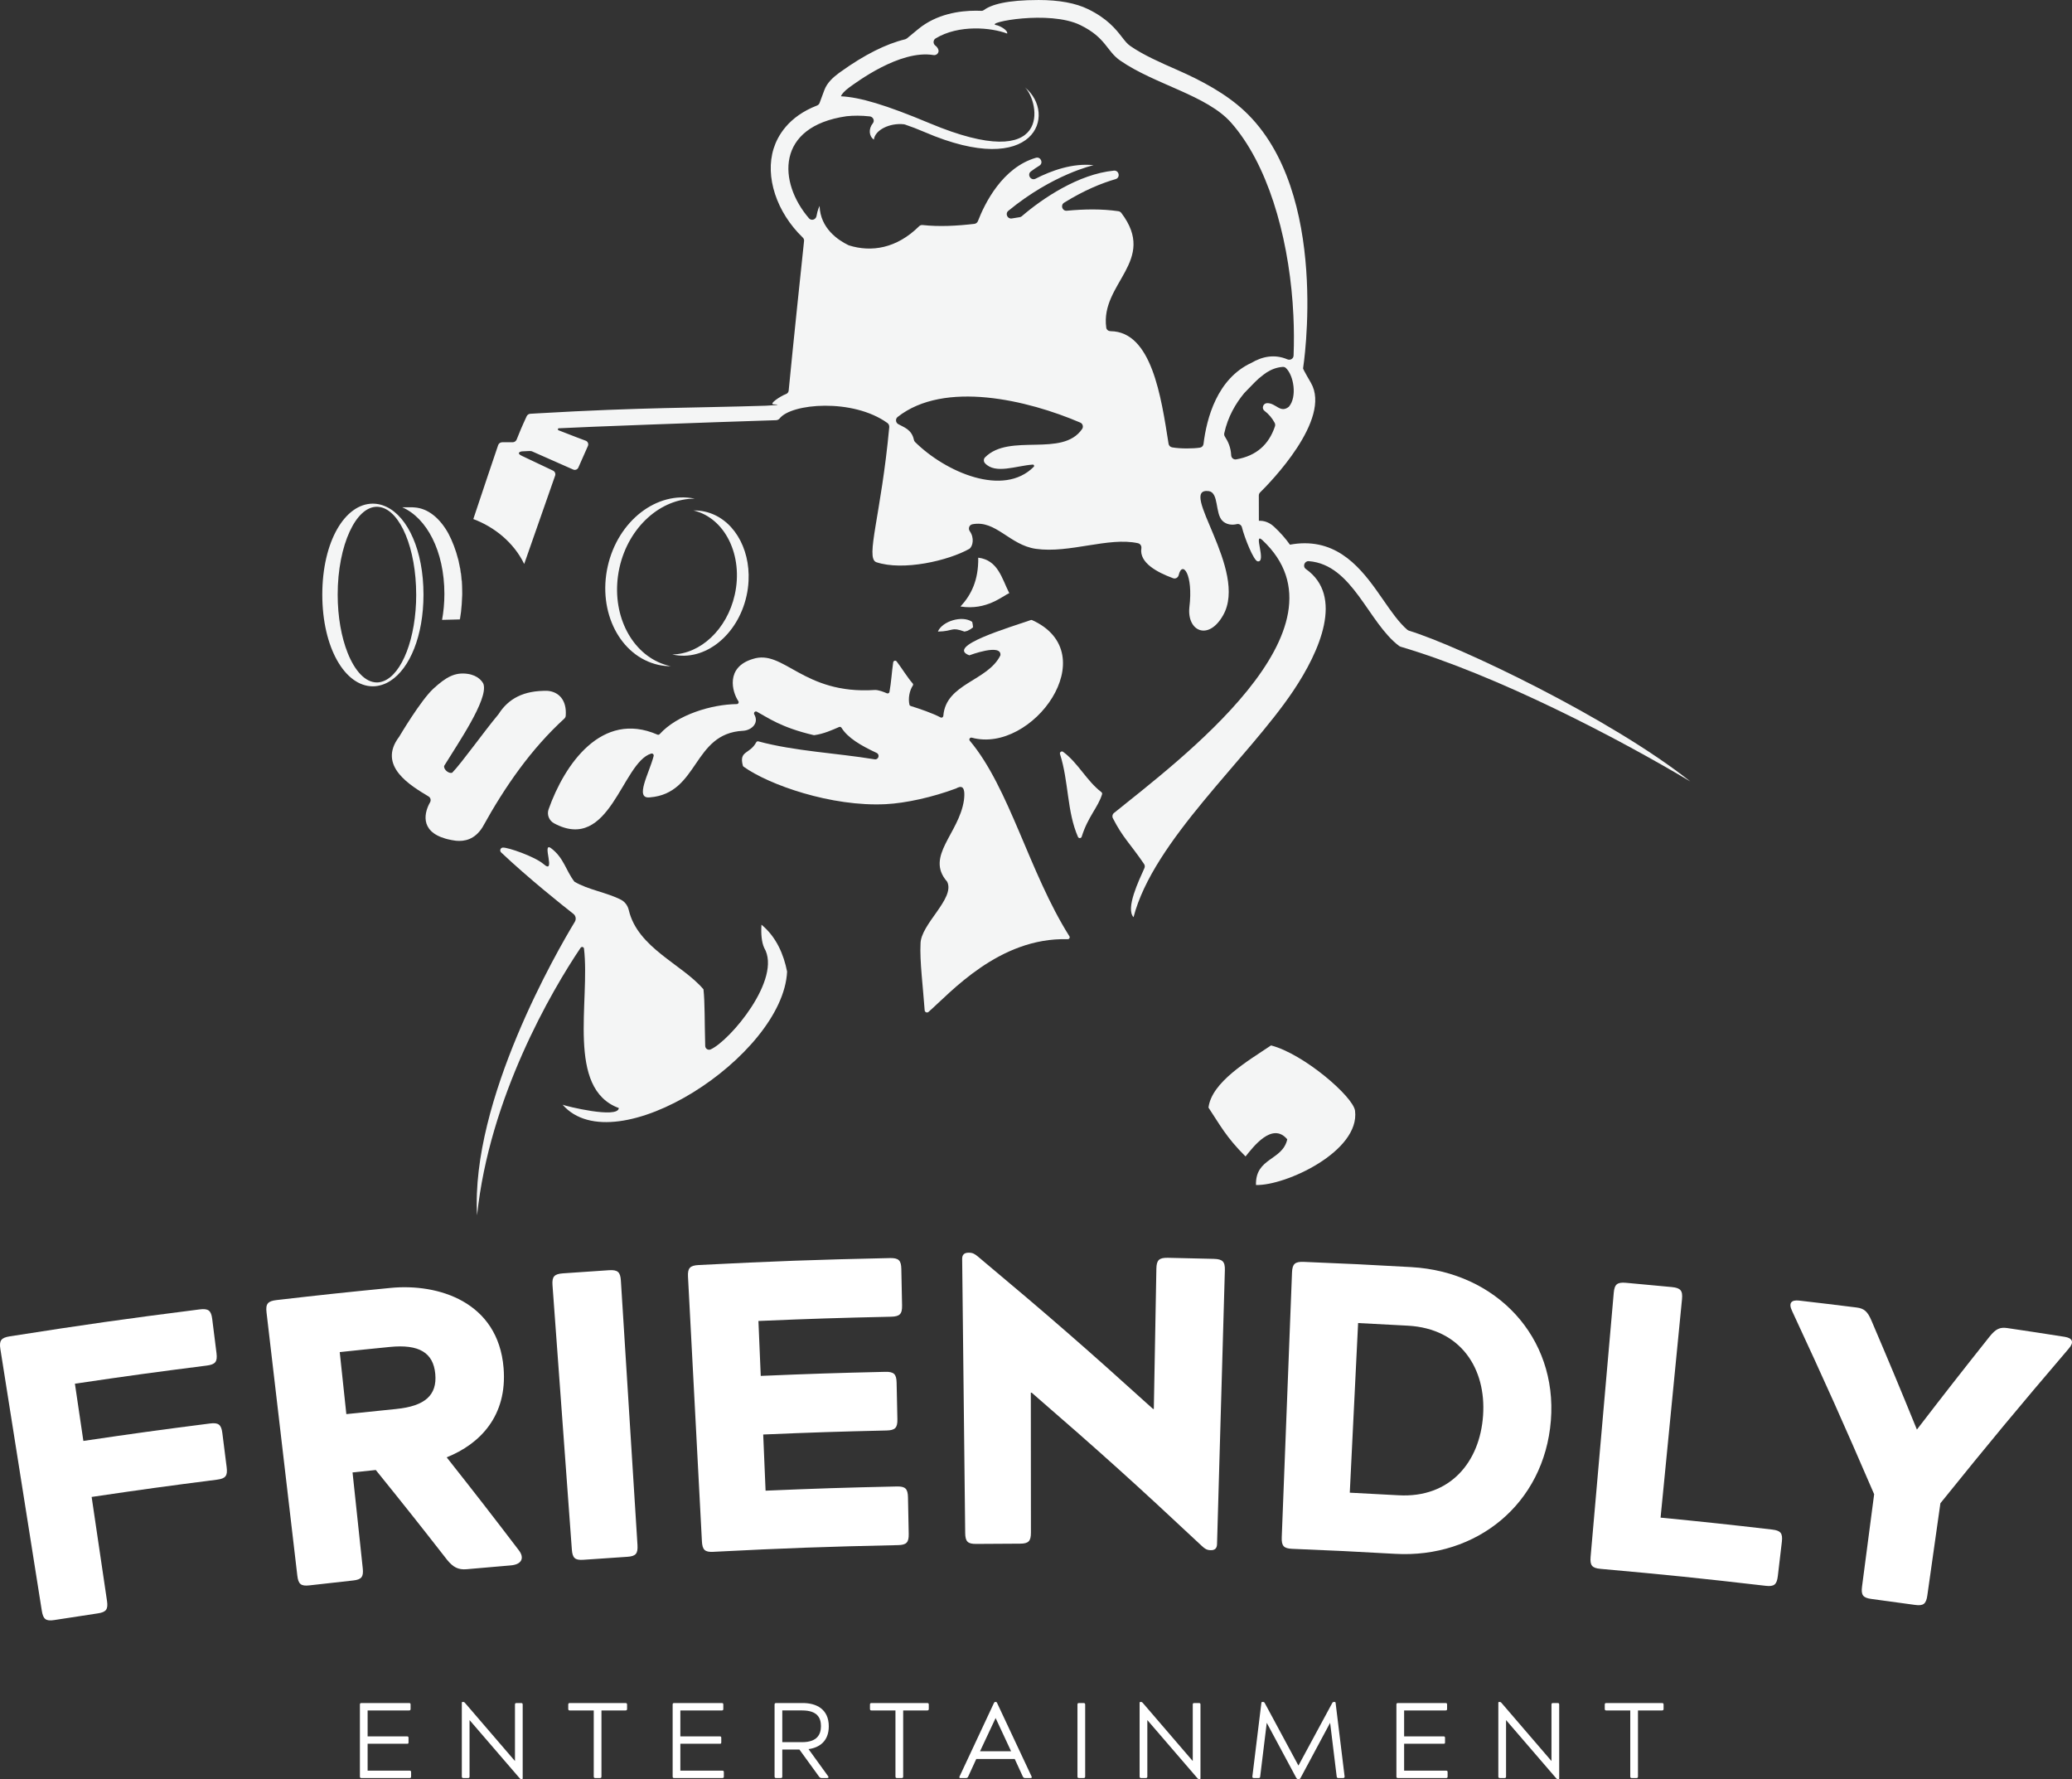 <svg xmlns="http://www.w3.org/2000/svg" id="b" data-name="Layer 2" width="231.988" height="199.152" viewBox="0 0 231.988 199.152"><rect x="0" y="0" width="231.988" height="199.152" fill="#333333" stroke="none"/><g id="c" data-name="Layer 1"><g><path d="M51.312,62.662c.008.032.018.062.025.095-.008-.032-.017-.063-.025-.095Z" fill="#f4f5f5"></path><path d="M51.496,69.336c.045-.271.087-.553.123-.857-.039.291-.085.577-.14.857h.017Z" fill="#f4f5f5"></path><path d="M69.106,65.36c.016-.276.041-.554.078-.834-.038.28-.064.558-.078.834Z" fill="#f4f5f5"></path><path d="M83.812,65.039c-.016.279-.041.56-.079.843.039-.283.065-.564.079-.843Z" fill="#f4f5f5"></path><path d="M51.744,66.699c.002-.069.006-.133.008-.204.03-1.283-.126-2.538-.405-3.694.26,1.133.404,2.378.404,3.694,0,.069-.006.135-.007.204Z" fill="#f4f5f5"></path><path d="M61.423,90.591c-.216.608.055,1.272.624,1.576,6.242,3.343,7.591-6.82,10.856-7.81.167-.051.324.099.281.269-.477,1.887-2.19,4.837-.423,4.63,5.522-.44,4.755-7.169,10.433-7.453.9-.045,1.837-.823,1.26-1.831-.111-.193.09-.412.286-.307,1.234.663,2.691,1.765,6.353,2.622.032.008.068.009.1.004,1.065-.158,1.903-.542,2.756-.911.1-.043.212-.005.27.088.702,1.126,2.143,1.978,3.926,2.809.402.188.218.792-.22.72-4.317-.71-8.921-.903-13.017-2.009-.097-.026-.196.023-.243.112-.725,1.348-1.945.9-1.494,2.595.013.05.043.096.085.126,2.808,2.019,9.822,4.505,15.923,4.196,2.248-.114,5.242-.778,7.862-1.757.497-.276,1.105-.442.884,1.325-.559,3.742-4.347,6.261-1.902,9.081.015.018.03.038.039.059.871,1.877-2.996,4.728-2.996,6.924-.103,1.861.281,4.889.463,7.44.015.217.269.324.433.181,2.398-2.084,7.875-8.367,15.576-8.137.178.005.29-.182.195-.332-4.513-7.156-6.705-16.598-11.149-21.883-.138-.165.025-.4.232-.343,6.768,1.85,14.984-9.424,6.743-13.161-.045-.021-.095-.024-.142-.008-2.35.82-9.596,2.947-6.886,3.95,0,0,3.643-1.38,3.478,0-1.411,2.892-6.106,3.134-6.389,6.769-.012.156-.17.257-.308.183-.912-.484-2.387-.982-3.356-1.284-.067-.021-.116-.072-.131-.14-.164-.708.006-1.583.375-2.14.052-.079.05-.174-.014-.245-.542-.6-1.273-1.79-1.793-2.459-.118-.152-.358-.086-.387.104-.155,1.02-.225,2.287-.418,3.31-.025.134-.169.206-.293.151-.339-.15-.963-.395-1.37-.369-8.053.522-10.177-4.626-13.655-3.467-3.064.926-2.292,3.691-1.606,4.709.098.146,0,.334-.177.336-2.801.031-6.662,1.185-8.628,3.364-.065.072-.167.092-.255.053-6.224-2.72-10.392,3.313-12.181,8.358Z" fill="#f4f5f5"></path><path d="M118.684,84.414c.988,3.109.76,6.408,2.007,9.263.083.191.357.183.419-.016.698-2.247,1.823-3.265,2.281-4.751.028-.089-.007-.187-.081-.244-1.659-1.269-2.594-3.262-4.278-4.505-.178-.131-.416.043-.349.254Z" fill="#f4f5f5"></path><path d="M113.003,66.401c-.833-1.65-1.26-3.708-3.477-3.975.041,2.525-.792,4.176-1.987,5.465,2.949.467,4.717-1.199,5.464-1.49Z" fill="#f4f5f5"></path><path d="M105.01,70.699c1.855-.045,1.415-.557,2.981,0l.323-.083c.352-.166.341-.179.631-.393-.011-.197-.045-.4-.093-.612-1.134-.78-3.384-.053-3.843,1.088Z" fill="#f4f5f5"></path><path d="M140.624,132.647c3.313.101,11.664-3.771,11.091-8.309-.199-1.579-5.748-6.369-9.404-7.315-2.545,1.709-6.651,4.087-7.005,6.96,1.231,1.846,1.987,3.335,4.15,5.468.836-1.039,2.995-3.917,4.67-1.917-.53,2.402-3.588,2.037-3.502,5.113Z" fill="#f4f5f5"></path><path d="M85.257,103.51c-.07,1.042.024,1.971.302,2.585,2.047,3.462-3.85,10.419-5.992,11.374-.282.126-.601-.077-.609-.386-.083-2.958-.027-4.725-.194-6.34-2.372-2.8-7.369-4.633-8.363-8.868-.115-.49-.422-.925-.869-1.156-1.591-.823-3.708-1.12-5.217-2.025-.962-1.234-1.181-2.692-2.648-3.77-1.049-.707.663,3.108-.829,1.783-.997-.842-4.008-1.876-4.545-1.83-.268.023-.382.354-.187.539,3.04,2.874,6.78,5.853,8.09,6.879.273.214.343.593.163.89-1.901,3.137-11.673,19.946-10.944,32.861,1.367-13.189,8.361-25.165,11.592-29.952.107-.158.356-.102.378.087.704,5.884-2.018,15.68,3.9,17.851-.075,1.236-5.988-.227-6.293-.372,5.867,6.739,24.685-5.434,25.134-14.9-.379-1.923-1.204-3.876-2.866-5.25Z" fill="#f4f5f5"></path><path d="M77.637,57.14c3.539.824,5.614,5.046,4.627,9.441-.872,3.886-3.851,6.625-6.984,6.677.014.003.027.009.04.012,3.564.8,7.27-2.138,8.26-6.55.063-.281.113-.56.151-.839.038-.282.063-.563.079-.843.197-3.761-1.791-7.074-4.898-7.771-.425-.095-.852-.134-1.277-.127Z" fill="#f4f5f5"></path><path d="M75.121,74.577c-.03-.006-.06-.008-.091-.015-3.763-.845-6.181-4.779-5.924-9.203.014-.276.04-.554.078-.834.044-.331.102-.664.177-.998,1.024-4.562,4.637-7.739,8.435-7.706-4.248-.893-8.609,2.478-9.752,7.567-1.151,5.125,1.392,10.075,5.669,11.035.469.105.94.15,1.408.154Z" fill="#f4f5f5"></path><path d="M49.755,66.494c0,1.019-.093,1.986-.259,2.894l1.983-.052c.055-.28.101-.566.14-.857.062-.536.105-1.131.126-1.78,0-.068.007-.135.007-.204,0-1.316-.143-2.561-.404-3.694-.004-.015-.006-.03-.01-.045-.008-.032-.017-.063-.025-.095-.276-1.097-.664-2.098-1.11-2.943-.956-1.723-2.285-2.813-3.783-2.916l-.288-.02h-1.103c2.731,1.184,4.727,4.874,4.727,9.712Z" fill="#f4f5f5"></path><path d="M47.415,66.56c0-4.938-1.751-8.683-4.131-9.818-.294-.14-.596-.246-.908-.304-.206-.038-.414-.061-.626-.061-3.124,0-5.665,4.231-5.665,10.183s2.541,10.266,5.665,10.266c.34,0,.671-.06.995-.159.338-.103.664-.26.978-.463,2.152-1.389,3.692-5.017,3.692-9.645ZM46.6,66.56c0,4.869-1.592,8.911-3.671,9.687-.236.088-.477.145-.725.145-1.308,0-2.482-1.292-3.288-3.328-.687-1.736-1.108-4.01-1.108-6.505,0-2.773.518-5.277,1.346-7.066.791-1.709,1.865-2.766,3.049-2.766.129,0,.257.019.383.043,2.245.437,4.012,4.656,4.012,9.789Z" fill="#f4f5f5"></path><path d="M54.139,76.598c-.011-.036-.024-.066-.041-.099-.105-.198-.558-.906-1.762-1.071-1.403-.193-2.388.357-3.809,1.656-1.421,1.299-3.833,5.382-3.833,5.382-2.507,3.296,1.341,5.507,3.294,6.691.229.139.291.431.158.663-.571.991-1.252,3.191,1.716,4.05.081.022.168.046.259.07.279.069.583.127.922.171.957.093,2.1-.12,2.972-1.502.005-.008.01-.015.015-.024,2.526-4.573,5.445-8.754,9.152-12.145.09-.082.149-.198.158-.319.132-1.746-.767-2.669-2.006-2.789-2.712-.062-4.414.874-5.519,2.613-1.737,2.086-4.107,5.442-5.186,6.552-.482.146-1.055-.511-.875-.806,1.444-2.366,4.911-7.376,4.385-9.092Z" fill="#f4f5f5"></path><path d="M157.577,70.505c-.944-.808-1.812-2.062-2.726-3.38-1.949-2.813-4.374-6.314-8.77-6.314-.535,0-1.092.053-1.652.16h-.003c-.496-.699-1.089-1.37-1.779-2.012-.184-.165-.745-.666-1.596-.666-.035,0-.069,0-.104.002l-.005-2.828c0-.13.05-.254.143-.345,1.096-1.079,8.043-8.166,5.692-12.264-.064-.111-.843-1.438-.882-1.619,0,0,3.131-19.75-6.561-28.815-2.058-1.925-4.765-3.386-7.572-4.617-1.835-.805-3.735-1.638-5.209-2.658-.345-.239-.59-.552-.927-.986-.681-.875-1.613-2.071-3.803-3.14-1.39-.678-3.25-1.022-5.532-1.022-3.612,0-5.31.522-6.121,1.118-.087.064-.189.099-.297.093-.206-.01-.412-.014-.617-.014-1.806,0-4.392.358-6.46,2.066l-1.259,1.039c-.064.032-.123.061-.186.093-2.152.518-4.567,1.731-7.214,3.629l-.204.145c-.633.47-1.322,1.066-1.639,1.919l-.535,1.441c-.048.129-.153.231-.282.281-3.242,1.253-4.427,3.441-4.859,4.817-.987,3.149.324,7.129,3.266,9.968.102.098.155.234.14.375-.172,1.623-1.249,11.823-1.723,16.756-.017.18-.138.324-.308.386-.587.213-1.969,1.127-1.377,1.148,1.34.048-.776.151-.879.154-7.884.252-13.924.178-25.456.849l-.904.053c-.18.011-.339.12-.414.284l-.375.824c-.211.464-.373.864-.553,1.311-.06.148-.122.303-.19.467-.075.183-.253.303-.451.303h-1.166c-.207,0-.39.13-.456.326-.401,1.183-1.805,5.332-2.779,8.271,2.327.867,4.523,2.601,5.698,5.027l3.459-9.881c.081-.221-.02-.467-.232-.568l-3.5-1.659c-.661-.312-.146-.501.09-.5.712-.037.923-.057,1.054,0l4.616,2.039c.219.096.474,0,.574-.218l1.07-2.418c.104-.227-.002-.495-.234-.588,0,0-1.682-.626-3.052-1.172-.116-.046-.092-.217.032-.224,2.794-.153,16.501-.659,24.33-.905.128-.004.304-.079.381-.181,1.299-1.71,8.208-2.292,12.08.496.145.105.221.286.204.465-.908,9.823-2.694,14.618-1.464,15.11,3.017,1.019,8.101-.173,10.433-1.49.397-.286.58-1.223.051-1.968-.21-.295-.07-.712.286-.782,2.625-.515,4.164,2.33,7.116,2.75,3.758.535,8.142-1.355,11.425-.63.26.057.42.306.379.57-.253,1.618,1.766,2.69,3.555,3.349.273.1.559-.067.626-.35.402-1.679,1.652-.116,1.197,3.602-.285,2.663,2.112,3.81,3.768.911,2.898-5.051-5.217-14.408-1.573-13.911,1.116.209.673,2.488,1.5,3.316.427.426,1.057.515,1.629.374.248-.061.498.107.559.354.306,1.23,1.318,3.738,1.755,3.814,1.049.166-.531-3.331.517-2.393,10.639,9.91-9.492,24.804-16.604,30.568-.171.138-.218.379-.119.575,1.107,2.177,1.89,2.783,3.492,5.127.092.135.11.312.043.461-.627,1.4-2.133,4.516-1.22,5.498,2.214-8.573,12.767-17.704,17.886-25.338,2.98-4.444,5.69-10.615,1.41-13.638-.397-.281-.156-.916.329-.879,4.919.38,6.626,6.873,10.116,9.497.052.026.101.051.153.076,10.852,3.203,24.328,10.237,32.445,15.086-8.971-7.108-25.91-15.173-31.52-16.884-.054-.029-.102-.055-.156-.085ZM121.158,48.023c-2.224,3.231-8.127.401-10.873,3.178-.172.174-.17.466-.005.647,1.167,1.272,3.489.282,5.357.158.126-.008.197.154.108.244-3.393,3.425-9.866.615-13.293-2.773-.069-.068-.111-.158-.131-.252-.252-1.175-1.154-1.404-1.756-1.751-.293-.168-.332-.587-.067-.797,5.239-4.129,14.573-1.892,20.453.627.278.119.378.469.206.718ZM134.753,49.688c-.027.218-.188.391-.406.422-.809.116-2.138.132-3.107-.032-.209-.035-.371-.193-.404-.402-.828-5.264-1.889-12.565-6.492-12.603-.236-.002-.451-.157-.484-.391-.699-4.991,5.775-7.447,1.69-12.843-.079-.104-.2-.177-.33-.196-1.872-.272-3.812-.237-5.781-.054-.508.047-.731-.629-.298-.899,2.257-1.404,4.231-2.193,5.759-2.637.569-.165.402-1.009-.187-.952-3.964.384-8.01,3.122-10.306,5.101-.067.058-.147.095-.235.109-.297.048-.593.096-.889.144-.487.079-.771-.541-.39-.854,5.003-4.116,9.549-5.109,9.549-5.109-2.354-.261-4.754.62-6.499,1.513-.522.267-.986-.46-.52-.815.315-.239.636-.454.948-.644.484-.295.151-1.041-.392-.882-3.75,1.097-5.724,5.109-6.487,7.084-.066.17-.22.292-.401.313-1.992.23-3.941.332-5.801.13-.142-.015-.283.036-.384.137-2.531,2.504-5.35,2.917-7.834,2.147-.029-.009-.056-.02-.084-.033-1.166-.566-3.138-1.884-3.226-4.388,0,0-.234.457-.341,1.122-.066.409-.572.578-.843.264-3.453-4.008-3.762-10.285,4.208-11.429.781-.083,1.642-.086,2.596.018.378.041.583.482.342.776-.494.601-.446,1.45.12,1.82.119-1.079,1.786-1.89,3.36-1.713.041.005.08.014.119.027.692.233,1.418.51,2.186.841,12.441,5.365,14.881-2.016,11.251-4.998,1.623,1.591,3.29,9.868-10.699,4.004-4.883-2.047-7.79-2.906-9.905-3.006.101-.272.378-.583.961-1.017.683-.474,5.613-4.23,9.406-3.598.337.056.644-.259.545-.586-.054-.179-.164-.339-.346-.477-.27-.204-.258-.623.031-.799,2.58-1.571,6.232-1.227,8.015-.544.09-.422-.952-.924-1.255-.952-1.242-.279,5.961-1.698,9.439,0,2.895,1.413,2.928,2.906,4.472,3.974,3.885,2.69,9.71,3.881,12.42,6.956,4.03,4.571,6.306,12.371,6.883,20.151.034.477.064.955.086,1.432.072,1.513.079,3.017.021,4.489-.013.345-.374.552-.692.417-1.45-.615-2.825-.314-4.026.391-.002.001-.006.002-.008.003-3.846,1.782-5.01,6.22-5.357,9.067ZM138.395,51.422c-.278.047-.534-.172-.547-.454-.044-.89-.342-1.539-.701-2.088-.073-.111-.102-.248-.075-.378.399-1.862,1.299-3.365,2.228-4.488.011-.013.021-.025.033-.036.519-.515,1.035-1.102,1.607-1.617.385-.323.693-.546.871-.667.531-.336,1.118-.576,1.805-.624.12-.008.247.026.337.106.903.81,1.302,3.266.349,4.357-.96.765-1.428-.416-2.423-.407-.455.004-.664.589-.302.864.47.356.85.803,1.139,1.341.064.119.074.266.032.394-.673,2.01-2.058,3.308-4.353,3.697Z" fill="#f4f5f5"></path></g><g><path d="M11.98,179.193c.141.954-.087,1.266-1.026,1.406-1.949.291-2.924.441-4.872.746-.938.147-1.249-.083-1.4-1.035-1.547-9.767-3.094-19.534-4.641-29.301-.151-.953.086-1.27,1.066-1.423,8.48-1.328,12.728-1.931,21.234-3.012.983-.125,1.299.113,1.419,1.071.192,1.531.288,2.296.48,3.827.12.957-.125,1.265-1.1,1.389-5.907.751-8.858,1.157-14.753,2.028.379,2.562.568,3.843.947,6.406,5.659-.836,8.492-1.226,14.163-1.951.966-.124,1.277.115,1.398,1.073.193,1.531.289,2.296.482,3.827.121.957-.119,1.264-1.077,1.387-5.622.718-8.43,1.105-14.04,1.934.687,4.652,1.031,6.978,1.718,11.63Z" fill="#fff"></path><path d="M40.616,175.554c.102.959-.138,1.261-1.081,1.363-1.957.212-2.935.321-4.891.547-.942.109-1.243-.133-1.355-1.091-1.149-9.822-2.298-19.644-3.448-29.466-.112-.958.137-1.265,1.121-1.379,5.102-.588,7.655-.86,12.763-1.36,5.353-.523,12.052,1.547,12.658,8.962.437,5.355-2.634,8.506-6.372,10.002,3.276,4.145,4.893,6.227,8.083,10.409.661.867.311,1.586-.904,1.687-1.978.164-2.967.25-4.945.428-.944.085-1.516-.231-2.182-1.045-3.155-4.042-4.753-6.055-7.989-10.061-1.041.107-1.562.162-2.602.272.457,4.293.686,6.439,1.143,10.732ZM44.353,157.72c3.227-.319,4.602-1.546,4.382-3.924-.219-2.378-1.81-3.344-5.068-3.022-2.252.222-3.378.338-5.629.578.296,2.776.444,4.165.739,6.941,2.23-.237,3.345-.352,5.576-.572Z" fill="#fff"></path><path d="M61.86,143.864c-.07-.962.191-1.258,1.179-1.329,2.051-.147,3.076-.216,5.128-.349.988-.064,1.288.194,1.348,1.157.62,9.869,1.24,19.739,1.859,29.608.06.962-.193,1.254-1.138,1.315-1.963.127-2.944.193-4.906.334-.945.068-1.235-.187-1.305-1.149-.722-9.862-1.444-19.725-2.166-29.587Z" fill="#fff"></path><path d="M79.87,173.71c-.946.048-1.23-.212-1.281-1.175-.519-9.875-1.039-19.75-1.558-29.626-.051-.963.217-1.254,1.205-1.304,8.55-.435,12.827-.591,21.383-.779.989-.022,1.278.248,1.297,1.213l.083,4.086c.02.964-.255,1.245-1.236,1.266-5.94.131-8.91.226-14.847.477.104,2.459.156,3.689.26,6.148,5.573-.235,8.36-.326,13.935-.455.973-.022,1.256.248,1.277,1.212.035,1.635.052,2.452.087,4.086.021.964-.249,1.245-1.213,1.267-5.525.128-8.287.218-13.81.451.106,2.514.159,3.771.265,6.286,5.875-.248,8.813-.342,14.691-.47.955-.021,1.233.25,1.253,1.214.033,1.635.049,2.452.082,4.086.019.964-.245,1.245-1.192,1.265-8.276.18-12.413.33-20.683.75Z" fill="#fff"></path><path d="M115.507,155.893c-.037,0-.055,0-.092,0,.005,6.264.007,9.396.012,15.66,0,.964-.27,1.24-1.216,1.242-1.966.005-2.949.011-4.914.029-.947.009-1.22-.263-1.23-1.227-.113-10.225-.227-20.45-.34-30.675-.005-.459.228-.692.699-.696.019,0,.028,0,.047,0,.425-.004.662.131,1.042.45,8.013,6.709,11.93,10.119,19.579,17.037.037,0,.055,0,.092.002.115-6.281.172-9.422.286-15.703.018-.965.306-1.235,1.295-1.216,2.054.041,3.082.065,5.136.12.989.027,1.264.31,1.237,1.275-.292,10.221-.585,20.443-.877,30.664-.013.459-.245.682-.695.67-.018,0-.027,0-.045-.001-.405-.011-.627-.155-.979-.486-7.431-6.957-11.238-10.388-19.034-17.143Z" fill="#fff"></path><path d="M158.03,141.84c9.508.54,16.355,7.836,15.611,17.174-.744,9.339-8.337,15.437-17.433,14.92-4.611-.262-6.917-.374-11.531-.561-.946-.038-1.205-.324-1.168-1.287.383-9.881.766-19.763,1.149-29.644.037-.964.33-1.229,1.319-1.189,4.822.195,7.233.312,12.053.586ZM152.059,148.1c-.373,7.596-.56,11.394-.933,18.989,2.182.107,3.273.165,5.454.289,5.772.328,9.109-3.706,9.47-8.929s-2.467-9.716-8.392-10.053c-2.239-.127-3.359-.186-5.599-.296Z" fill="#fff"></path><path d="M198.425,171.218c.951.11,1.19.416,1.077,1.374-.18,1.532-.27,2.299-.451,3.831-.113.958-.414,1.199-1.356,1.09-7.393-.857-11.093-1.236-18.501-1.899-.944-.084-1.189-.382-1.105-1.343.864-9.851,1.728-19.702,2.591-29.553.084-.961.39-1.211,1.376-1.123,2.049.183,3.073.278,5.12.476.986.095,1.241.397,1.147,1.357-.96,9.781-1.44,14.671-2.399,24.452,5.003.491,7.504.758,12.5,1.337Z" fill="#fff"></path><path d="M201.441,145.585c2.569.298,3.854.452,6.421.773.844.105,1.231.432,1.67,1.46,2.079,4.875,3.097,7.317,5.091,12.205,3.213-4.178,4.839-6.258,8.131-10.401.699-.873,1.161-1.084,2.002-.959,2.562.38,3.842.575,6.401.977.887.139,1.102.592.46,1.328-5.862,6.866-8.735,10.327-14.364,17.303-.585,4.129-.878,6.193-1.463,10.321-.135.955-.443,1.189-1.382,1.058-1.951-.273-2.927-.406-4.88-.666-.941-.125-1.174-.433-1.048-1.389.542-4.134.814-6.202,1.356-10.336-3.552-8.229-5.391-12.333-9.192-20.518-.42-.881-.092-1.259.798-1.156Z" fill="#fff"></path></g><g><path d="M40.477,199.032c-.145,0-.18-.048-.18-.18v-8.036c0-.132.035-.18.18-.18h5.325c.132,0,.168.048.168.18v.468c0,.132-.036.181-.168.181h-4.642v2.902h4.413c.132,0,.168.048.168.18v.479c0,.144-.036.168-.168.168h-4.413v3.011h4.701c.132,0,.168.048.168.18v.468c0,.132-.036.18-.168.18h-5.385Z" fill="#fff"></path><path d="M52.584,192.555h-.012v6.297c0,.132-.036.18-.181.18h-.504c-.132,0-.18-.048-.18-.18v-8.239c0-.072.024-.097.097-.097h.071c.072,0,.12.024.18.097l5.589,6.5h.013v-6.297c0-.132.036-.18.18-.18h.504c.144,0,.18.048.18.18v8.24c0,.071-.024.096-.096.096h-.061c-.071,0-.119-.024-.18-.096l-5.601-6.501Z" fill="#fff"></path><path d="M70.029,190.636c.132,0,.18.048.18.18v.468c0,.132-.048.181-.18.181h-2.687v7.388c0,.132-.036.18-.18.18h-.504c-.132,0-.18-.048-.18-.18v-7.388h-2.687c-.12,0-.168-.049-.168-.181v-.468c0-.132.048-.18.168-.18h6.236Z" fill="#fff"></path><path d="M75.492,199.032c-.145,0-.18-.048-.18-.18v-8.036c0-.132.035-.18.18-.18h5.325c.132,0,.168.048.168.18v.468c0,.132-.036.181-.168.181h-4.642v2.902h4.413c.132,0,.168.048.168.18v.479c0,.144-.036.168-.168.168h-4.413v3.011h4.701c.132,0,.168.048.168.18v.468c0,.132-.036.18-.168.18h-5.385Z" fill="#fff"></path><path d="M87.588,198.852c0,.132-.036.18-.181.18h-.504c-.132,0-.18-.048-.18-.18v-8.036c0-.132.048-.18.18-.18h2.999c1.463,0,2.891.66,2.891,2.603,0,1.667-1.044,2.387-2.268,2.555l2.195,3.034c.096.145.023.204-.12.204h-.611c-.132,0-.229-.072-.3-.18l-2.184-3.011h-1.918v3.011ZM89.807,195.014c1.702,0,2.11-.876,2.11-1.799s-.408-1.751-2.11-1.751h-2.219v3.55h2.219Z" fill="#fff"></path><path d="M103.81,190.636c.132,0,.18.048.18.18v.468c0,.132-.048.181-.18.181h-2.687v7.388c0,.132-.036.18-.18.18h-.504c-.132,0-.18-.048-.18-.18v-7.388h-2.687c-.12,0-.168-.049-.168-.181v-.468c0-.132.048-.18.168-.18h6.236Z" fill="#fff"></path><path d="M115.495,198.852c.049.107.024.18-.083.18h-.624c-.132,0-.204-.036-.276-.18l-.899-1.955h-4.306l-.899,1.955c-.06.144-.132.18-.275.18h-.612c-.107,0-.144-.072-.084-.18l3.851-8.228c.048-.084.084-.108.144-.108h.072c.06,0,.096.024.132.108l3.861,8.228ZM111.466,192.328l-1.739,3.706h3.479l-1.728-3.706h-.012Z" fill="#fff"></path><path d="M120.636,190.816c0-.132.035-.18.18-.18h.504c.132,0,.18.048.18.18v8.036c0,.132-.048.18-.18.18h-.504c-.145,0-.18-.048-.18-.18v-8.036Z" fill="#fff"></path><path d="M128.472,192.555h-.013v6.297c0,.132-.035.18-.18.18h-.504c-.132,0-.18-.048-.18-.18v-8.239c0-.072.024-.097.096-.097h.072c.072,0,.12.024.18.097l5.589,6.5h.013v-6.297c0-.132.036-.18.18-.18h.504c.144,0,.18.048.18.18v8.24c0,.071-.024.096-.096.096h-.061c-.071,0-.119-.024-.18-.096l-5.601-6.501Z" fill="#fff"></path><path d="M141.827,192.867l-.731,5.985c-.013.132-.048.18-.18.18h-.528c-.132,0-.18-.06-.168-.18l1.008-8.228c.012-.084.023-.108.107-.108h.084c.072,0,.132.024.181.108l3.766,6.992h.023l3.778-6.992c.048-.084.108-.108.18-.108h.084c.084,0,.096.024.108.108l1.007,8.228c.013.12-.048.18-.168.18h-.539c-.12,0-.156-.048-.18-.18l-.732-5.985h-.012l-3.274,6.105c-.06.119-.119.18-.216.18h-.084c-.107,0-.155-.061-.228-.18l-3.274-6.105h-.012Z" fill="#fff"></path><path d="M156.527,199.032c-.145,0-.18-.048-.18-.18v-8.036c0-.132.035-.18.18-.18h5.325c.132,0,.168.048.168.18v.468c0,.132-.036.181-.168.181h-4.642v2.902h4.413c.132,0,.168.048.168.18v.479c0,.144-.036.168-.168.168h-4.413v3.011h4.701c.132,0,.168.048.168.18v.468c0,.132-.036.18-.168.18h-5.385Z" fill="#fff"></path><path d="M168.635,192.555h-.012v6.297c0,.132-.036.18-.181.18h-.504c-.132,0-.18-.048-.18-.18v-8.239c0-.072.024-.097.097-.097h.071c.072,0,.12.024.18.097l5.589,6.5h.013v-6.297c0-.132.036-.18.18-.18h.504c.144,0,.18.048.18.18v8.24c0,.071-.024.096-.096.096h-.061c-.071,0-.119-.024-.18-.096l-5.601-6.501Z" fill="#fff"></path><path d="M186.08,190.636c.132,0,.18.048.18.18v.468c0,.132-.048.181-.18.181h-2.687v7.388c0,.132-.036.18-.18.18h-.504c-.132,0-.18-.048-.18-.18v-7.388h-2.687c-.12,0-.168-.049-.168-.181v-.468c0-.132.048-.18.168-.18h6.236Z" fill="#fff"></path></g></g></svg>